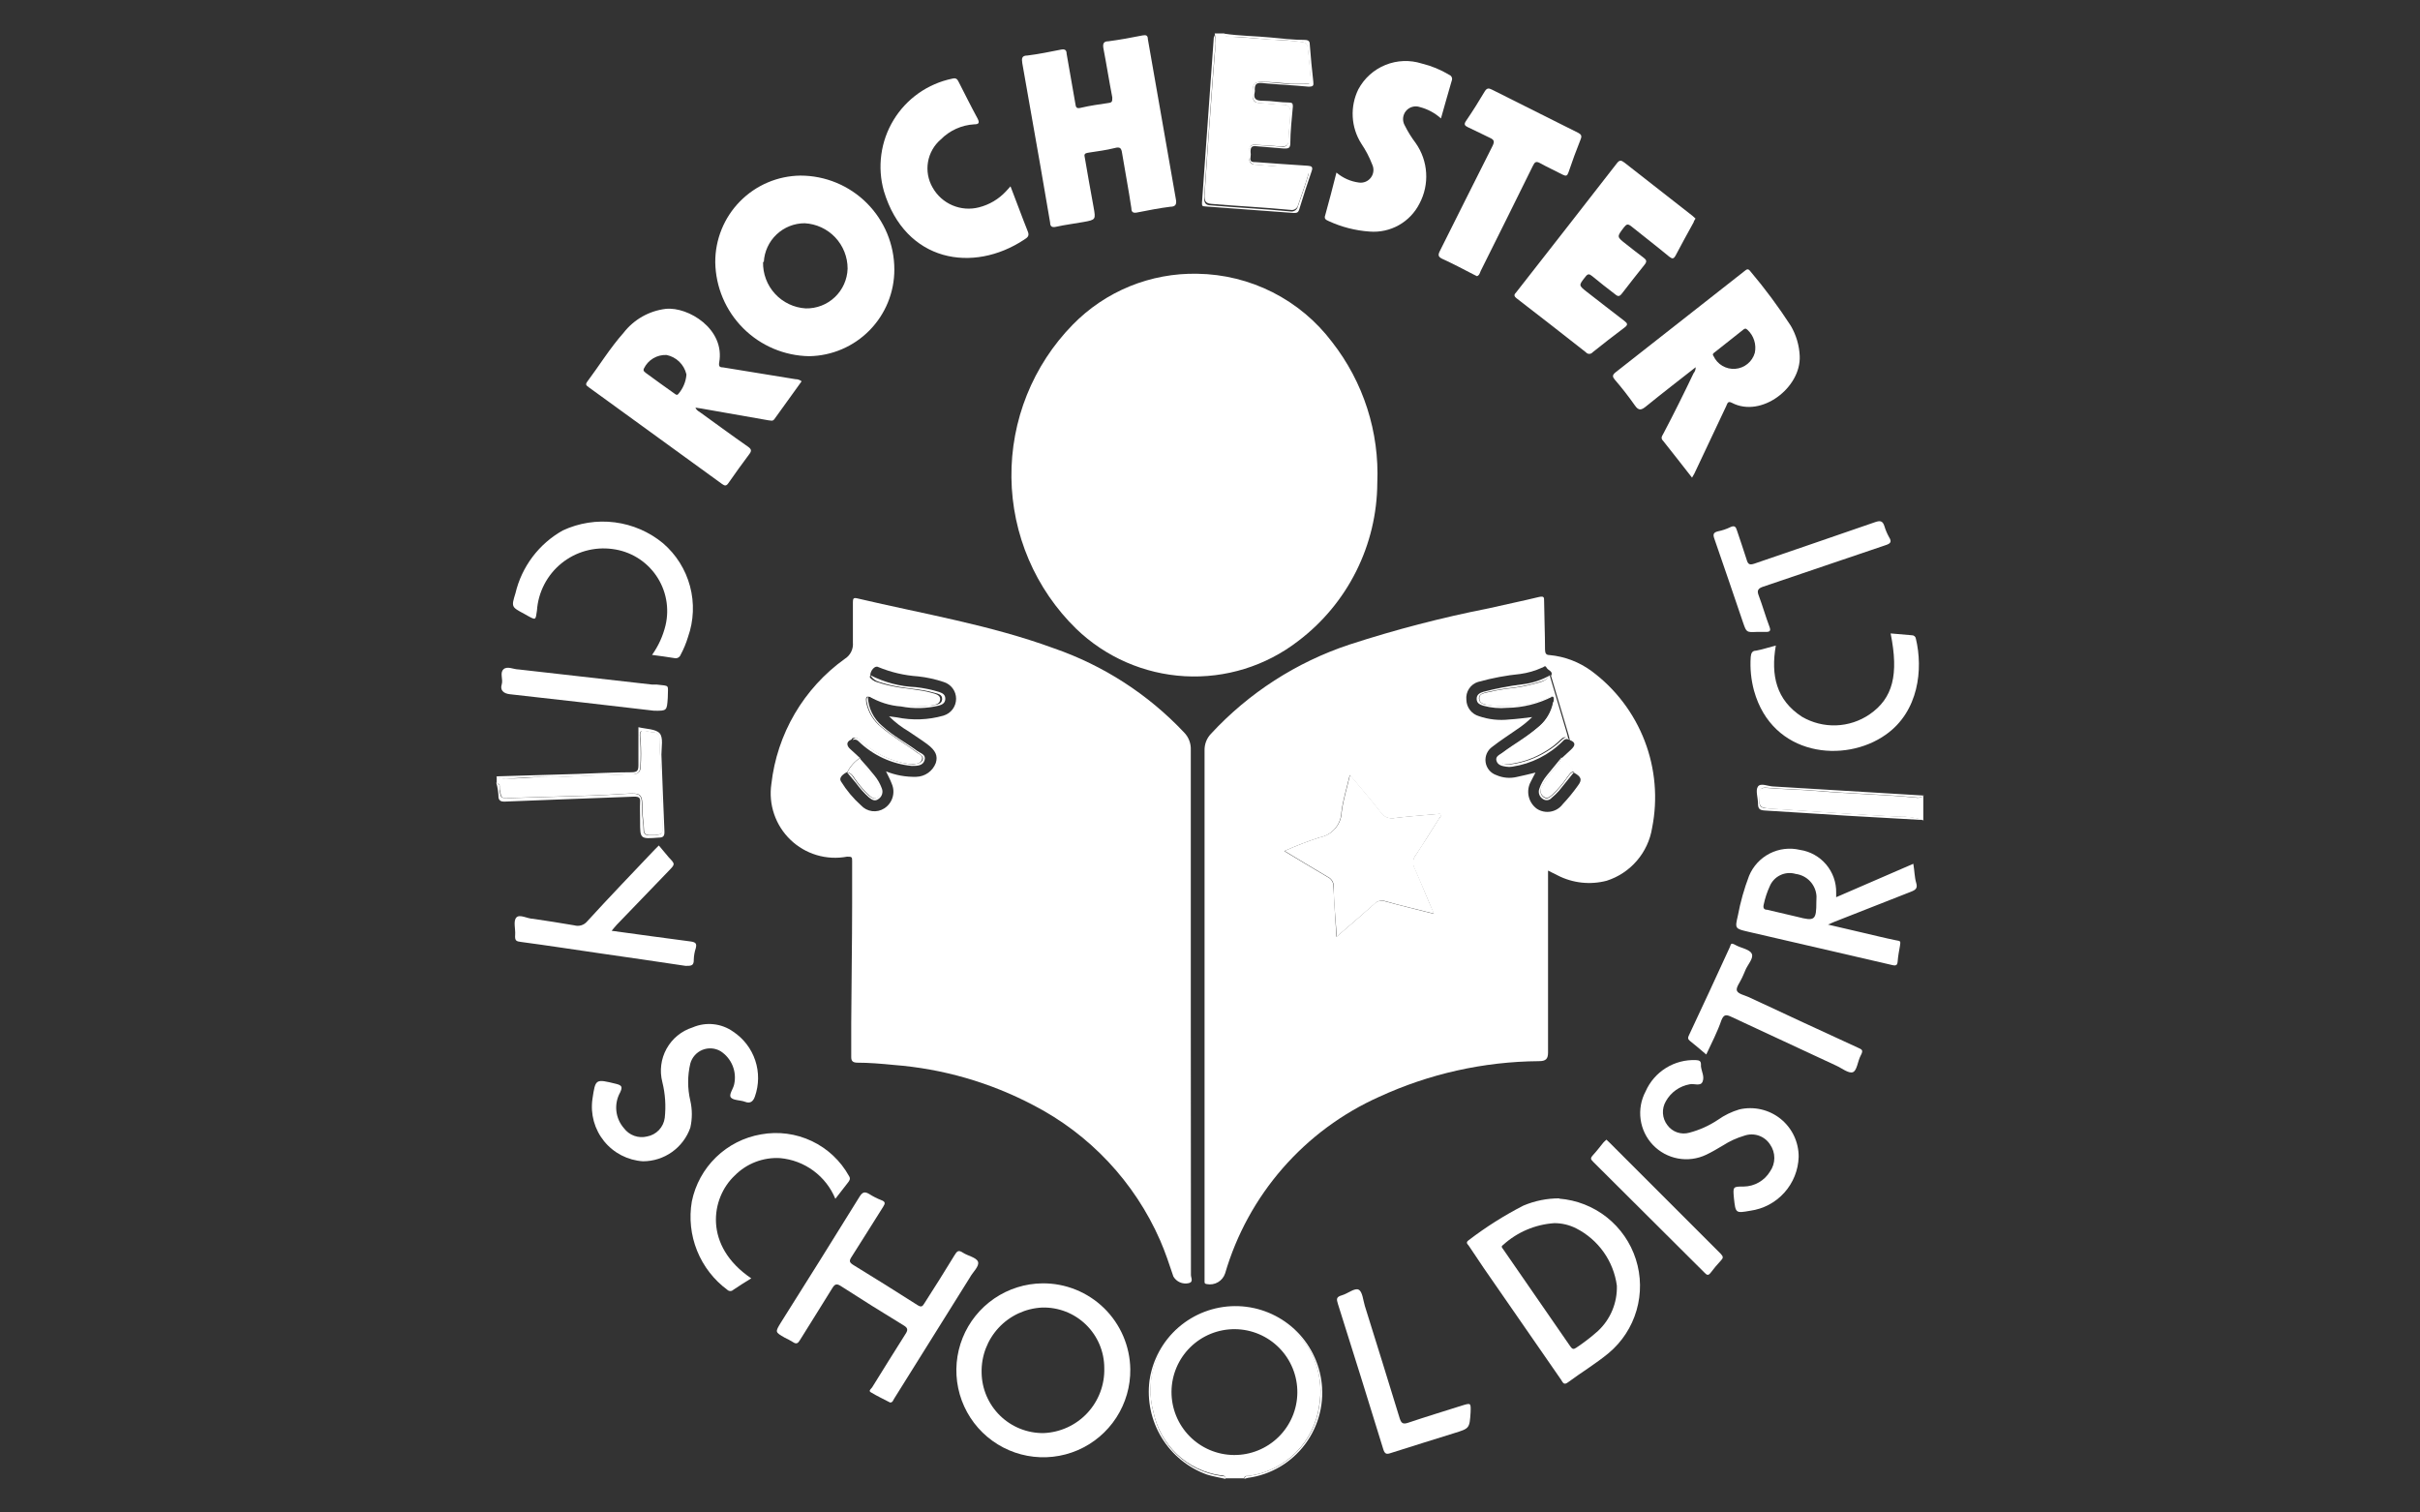 <svg width="160" height="100" viewBox="0 0 160 100" fill="none" xmlns="http://www.w3.org/2000/svg">
<rect x="0" y="0" width="160" height="100" fill="#333333" stroke="none"/>
<path d="M80.34 3.32C80.15 5.53 80.01 7.76 79.84 9.97C79.77 10.97 79.7 11.97 79.64 12.97C79.64 13.32 79.74 13.45 80.1 13.48C81.85 13.63 83.6 13.71 85.35 13.88C85.453 13.896 85.558 13.873 85.644 13.815C85.731 13.758 85.794 13.671 85.82 13.57C86.06 12.87 86.31 12.18 86.52 11.47C86.6 11.21 86.52 11.08 86.24 11.04C85.66 11 85.06 11 84.48 11L83.07 10.89C82.64 10.89 82.54 10.69 82.57 10.13C82.6 9.57 82.71 9.55 83.14 9.58C83.57 9.61 84.14 9.63 84.68 9.69C85.02 9.69 85.2 9.62 85.2 9.28C85.2 8.65 85.32 8.02 85.32 7.39C85.32 7.06 85.18 6.92 84.88 6.92C84.37 6.92 83.88 6.84 83.38 6.82C82.88 6.8 82.83 6.65 82.84 6.28C82.84 6.18 82.84 6.07 82.84 5.97C82.84 5.53 82.95 5.42 83.4 5.41C84.06 5.41 84.72 5.49 85.4 5.54C85.74 5.54 86.08 5.54 86.4 5.54C86.72 5.54 86.69 5.48 86.67 5.26C86.61 4.57 86.56 3.88 86.48 3.19C86.481 3.135 86.471 3.081 86.451 3.03C86.431 2.979 86.401 2.933 86.363 2.894C86.325 2.854 86.279 2.823 86.229 2.802C86.178 2.781 86.124 2.77 86.07 2.77C85.44 2.68 84.8 2.66 84.17 2.62C83.17 2.56 82.26 2.46 81.3 2.42C81.16 2.42 80.96 2.42 80.93 2.21H80.31C80.391 2.575 80.401 2.952 80.34 3.32Z" fill="white"/>
<path d="M79.47 13.4C79.47 13.61 79.47 13.64 79.7 13.65L85.52 14.08C85.72 14.08 85.83 14.08 85.9 13.84C86.16 12.99 86.43 12.15 86.72 11.32C86.82 11.04 86.72 10.98 86.48 10.96C85.33 10.89 84.18 10.8 83.04 10.72C82.82 10.72 82.61 10.72 82.68 10.39C82.7 10.271 82.7 10.149 82.68 10.03C82.68 9.71 82.78 9.63 83.09 9.67C83.69 9.73 84.29 9.76 84.89 9.82C85.15 9.82 85.3 9.82 85.31 9.5C85.31 8.68 85.41 7.85 85.48 7.03C85.48 6.81 85.41 6.79 85.24 6.78C84.65 6.78 84.06 6.66 83.47 6.66C83.03 6.66 82.85 6.53 82.96 6.08C82.97 6.024 82.97 5.966 82.96 5.91C82.96 5.57 83.08 5.46 83.43 5.49C84.43 5.59 85.49 5.63 86.51 5.73C86.83 5.73 86.86 5.66 86.83 5.4C86.74 4.6 86.66 3.79 86.6 2.98C86.6 2.76 86.55 2.65 86.28 2.64C85.53 2.64 84.78 2.55 84.03 2.48C83.03 2.38 81.94 2.38 80.91 2.22C80.91 2.45 81.14 2.43 81.28 2.43C82.28 2.43 83.2 2.57 84.15 2.63C84.78 2.63 85.42 2.69 86.05 2.78C86.104 2.78 86.159 2.791 86.209 2.812C86.259 2.833 86.305 2.864 86.343 2.904C86.381 2.943 86.411 2.989 86.431 3.04C86.451 3.091 86.461 3.145 86.46 3.2C86.54 3.89 86.59 4.58 86.65 5.27C86.65 5.49 86.58 5.56 86.38 5.55C86.18 5.54 85.7 5.55 85.38 5.55C84.72 5.55 84.06 5.42 83.38 5.42C82.93 5.42 82.84 5.54 82.82 5.98C82.82 6.08 82.82 6.19 82.82 6.29C82.82 6.66 82.99 6.82 83.36 6.83C83.73 6.84 84.36 6.94 84.86 6.93C85.16 6.93 85.3 7.07 85.3 7.4C85.3 8.03 85.19 8.66 85.18 9.29C85.18 9.63 85 9.74 84.66 9.7C84.15 9.64 83.66 9.63 83.12 9.59C82.58 9.55 82.57 9.71 82.55 10.14C82.53 10.57 82.62 10.87 83.05 10.9L84.46 11.01C85.04 11.01 85.64 11.01 86.22 11.14C86.49 11.14 86.58 11.31 86.5 11.57C86.29 12.28 86.04 12.97 85.8 13.67C85.774 13.771 85.711 13.858 85.624 13.915C85.537 13.973 85.433 13.996 85.33 13.98C83.58 13.81 81.83 13.73 80.08 13.58C79.72 13.58 79.6 13.42 79.62 13.07C79.68 12.07 79.75 11.07 79.82 10.07C79.99 7.86 80.13 5.63 80.32 3.42C80.39 3.057 80.39 2.683 80.32 2.32C80.292 2.371 80.269 2.425 80.25 2.48C80 6.05 79.73 9.73 79.47 13.4Z" fill="white"/>
<path d="M82.58 97.58C83.755 97.417 84.844 96.874 85.681 96.034C86.519 95.195 87.059 94.105 87.22 92.93C87.376 92.04 87.312 91.125 87.034 90.266C86.755 89.406 86.269 88.629 85.62 88C84.653 87.079 83.393 86.524 82.06 86.433C80.727 86.342 79.404 86.719 78.32 87.5C77.415 88.146 76.732 89.055 76.363 90.104C75.995 91.153 75.959 92.29 76.26 93.36C76.479 94.428 77.022 95.402 77.815 96.15C78.608 96.898 79.612 97.383 80.69 97.54C80.82 97.54 81.01 97.54 81.02 97.74H82.26C82.27 97.55 82.46 97.59 82.58 97.58ZM81.58 96.2C80.477 96.191 79.422 95.744 78.649 94.957C77.875 94.17 77.446 93.108 77.455 92.005C77.464 90.902 77.912 89.847 78.698 89.074C79.485 88.3 80.547 87.871 81.65 87.88C82.753 87.889 83.808 88.337 84.581 89.123C85.355 89.91 85.784 90.972 85.775 92.075C85.766 93.178 85.319 94.233 84.532 95.006C83.745 95.78 82.683 96.209 81.58 96.2Z" fill="white"/>
<path d="M87.35 91.19C87.133 89.834 86.438 88.6 85.39 87.713C84.341 86.826 83.01 86.344 81.636 86.355C80.263 86.366 78.939 86.869 77.905 87.773C76.871 88.676 76.195 89.921 76 91.28C75.831 92.592 76.114 93.922 76.803 95.052C77.492 96.181 78.546 97.041 79.79 97.49C80.19 97.62 80.61 97.68 81.03 97.78C81.03 97.55 80.83 97.6 80.7 97.58C79.621 97.423 78.617 96.938 77.825 96.19C77.032 95.442 76.489 94.468 76.27 93.4C75.969 92.33 76.004 91.193 76.373 90.144C76.742 89.095 77.425 88.186 78.33 87.54C79.414 86.759 80.737 86.382 82.07 86.473C83.403 86.564 84.662 87.119 85.63 88.04C86.273 88.664 86.755 89.436 87.033 90.288C87.312 91.139 87.38 92.046 87.23 92.93C87.069 94.105 86.529 95.195 85.691 96.034C84.854 96.874 83.765 97.417 82.59 97.58C82.47 97.58 82.28 97.58 82.27 97.78C82.352 97.751 82.435 97.727 82.52 97.71C83.269 97.606 83.989 97.354 84.639 96.969C85.289 96.583 85.855 96.072 86.305 95.465C86.755 94.858 87.079 94.167 87.258 93.433C87.438 92.699 87.469 91.936 87.35 91.19Z" fill="white"/>
<path d="M33.07 52.28C33.13 52.76 33.17 52.78 33.65 52.76L36.65 52.67C38.21 52.62 39.77 52.59 41.33 52.48C42.42 52.41 42.48 52.48 42.48 53.57C42.48 54.01 42.57 54.45 42.58 54.89C42.58 55.11 42.71 55.2 42.92 55.21H43.32C43.81 55.16 43.84 55.1 43.83 54.61C43.83 53.61 43.72 52.61 43.73 51.69C43.74 50.77 43.59 49.84 43.62 48.91C43.637 48.792 43.607 48.672 43.535 48.576C43.464 48.481 43.358 48.417 43.24 48.4H43.06C42.3 48.22 42.28 48.24 42.36 49.01C42.395 49.569 42.395 50.131 42.36 50.69C42.36 51.04 42.16 51.19 41.83 51.19C41.13 51.19 40.44 51.25 39.75 51.26C38.48 51.26 37.22 51.42 35.95 51.37C35.11 51.37 34.27 51.51 33.43 51.46C33.222 51.49 33.011 51.44 32.84 51.32V51.77C33.13 51.82 33 52.08 33.07 52.28Z" fill="white"/>
<path d="M33.33 53L37.17 52.85L41.94 52.67C42.26 52.67 42.34 52.75 42.32 53.05C42.3 53.35 42.32 53.88 42.32 54.29C42.32 55.48 42.32 55.47 43.55 55.38C43.85 55.38 43.94 55.28 43.93 54.97C43.85 53.28 43.8 51.59 43.73 49.89C43.73 49.41 43.87 48.77 43.61 48.48C43.35 48.19 42.69 48.2 42.21 48.08C42.21 48.93 42.21 49.77 42.21 50.6C42.21 50.97 42.11 51.05 41.78 51.06C40.58 51.06 39.39 51.13 38.2 51.17L32.81 51.33C32.981 51.45 33.192 51.501 33.4 51.47C34.24 51.47 35.08 51.35 35.92 51.38C37.19 51.43 38.45 51.29 39.72 51.27C40.41 51.27 41.1 51.21 41.8 51.2C42.13 51.2 42.33 51.05 42.33 50.7C42.365 50.141 42.365 49.58 42.33 49.02C42.25 48.25 42.27 48.23 43.03 48.41H43.21C43.328 48.427 43.434 48.491 43.505 48.586C43.576 48.682 43.607 48.802 43.59 48.92C43.59 49.85 43.7 50.77 43.7 51.7C43.7 52.63 43.78 53.64 43.8 54.62C43.8 55.11 43.8 55.17 43.29 55.22H42.89C42.68 55.22 42.56 55.12 42.55 54.9C42.55 54.46 42.45 54.02 42.45 53.58C42.45 52.48 42.39 52.42 41.3 52.49C39.74 52.6 38.18 52.63 36.62 52.68L33.62 52.77C33.14 52.77 33.1 52.77 33.04 52.29C33.04 52.09 33.1 51.83 32.81 51.74C32.903 52.065 32.954 52.401 32.96 52.74C33 52.93 33.12 53 33.33 53Z" fill="white"/>
<path d="M126.62 52.73C124.47 52.52 122.32 52.49 120.18 52.3C119.03 52.2 117.88 52.19 116.74 52.09C116.42 52.09 116.33 52.18 116.31 52.48C116.31 53.42 116.31 53.4 117.23 53.48L121.77 53.78C123.03 53.87 124.29 53.93 125.56 54C126.102 53.981 126.644 54.059 127.16 54.23V52.63C127.082 52.684 126.994 52.722 126.9 52.739C126.807 52.756 126.711 52.753 126.62 52.73Z" fill="white"/>
<path d="M116.23 52C116.05 52.25 116.23 52.73 116.23 53.11C116.23 53.49 116.35 53.57 116.7 53.59C118.5 53.69 120.29 53.82 122.09 53.93L127.21 54.22C126.695 54.049 126.153 53.971 125.61 53.99C124.34 53.92 123.08 53.86 121.82 53.77L117.28 53.47C116.28 53.41 116.28 53.47 116.36 52.47C116.36 52.17 116.47 52.05 116.79 52.08C117.93 52.18 119.08 52.19 120.23 52.29C122.37 52.48 124.52 52.51 126.67 52.72C126.764 52.74 126.86 52.74 126.954 52.719C127.047 52.699 127.134 52.658 127.21 52.6L117.27 52C116.91 52 116.42 51.74 116.23 52Z" fill="white"/>
<path d="M78.73 66.86C78.73 61.113 78.73 55.357 78.73 49.59C78.74 49.374 78.705 49.159 78.628 48.958C78.55 48.756 78.432 48.573 78.28 48.42C75.901 45.898 72.947 43.991 69.67 42.86C65.47 41.32 61.05 40.59 56.67 39.56C56.38 39.49 56.4 39.63 56.39 39.83C56.39 40.71 56.39 41.6 56.39 42.48C56.41 42.695 56.369 42.911 56.272 43.104C56.174 43.297 56.025 43.458 55.84 43.57C54.501 44.533 53.379 45.765 52.545 47.188C51.712 48.61 51.185 50.192 51 51.83C50.901 52.502 50.963 53.187 51.183 53.829C51.402 54.472 51.772 55.053 52.261 55.523C52.75 55.994 53.344 56.341 53.995 56.535C54.645 56.729 55.333 56.765 56 56.64C56.3 56.64 56.35 56.64 56.34 56.94C56.34 57.88 56.34 58.82 56.34 59.77C56.34 62.4 56.29 65.02 56.28 67.65C56.28 68.4 56.28 69.15 56.28 69.9C56.28 70.16 56.4 70.25 56.66 70.26C57.47 70.26 58.28 70.33 59.09 70.41C62.316 70.658 65.457 71.563 68.32 73.07C72.054 74.999 75.012 78.151 76.7 82C77.04 82.78 77.31 83.59 77.58 84.4C77.679 84.57 77.829 84.703 78.008 84.782C78.188 84.861 78.388 84.882 78.58 84.84C78.93 84.77 78.74 84.48 78.74 84.3C78.74 78.5 78.737 72.687 78.73 66.86ZM62.36 47.32C61.363 47.601 60.314 47.639 59.3 47.43L58.78 47.36C59.169 47.747 59.606 48.083 60.08 48.36C60.48 48.64 60.9 48.9 61.29 49.19C61.87 49.62 62.02 49.98 61.87 50.45C61.769 50.712 61.593 50.939 61.363 51.101C61.133 51.263 60.861 51.353 60.58 51.36C59.896 51.378 59.215 51.256 58.58 51C58.72 51.3 58.86 51.55 58.96 51.82C59.085 52.107 59.103 52.428 59.011 52.727C58.92 53.026 58.724 53.283 58.46 53.45C58.222 53.602 57.938 53.665 57.658 53.629C57.379 53.592 57.121 53.458 56.93 53.25C56.412 52.787 55.964 52.251 55.6 51.66C55.44 51.41 55.75 51.17 56.02 51.04C56.213 50.664 56.499 50.344 56.85 50.11C56.64 49.92 56.44 49.72 56.22 49.53C56 49.34 55.89 49.05 56.3 48.89C56.52 48.12 56.74 47.34 56.97 46.57C57.2 45.8 57.35 45.29 57.54 44.64C57.54 44.35 57.84 43.98 58.06 44.1C58.903 44.451 59.799 44.66 60.71 44.72C61.282 44.783 61.845 44.907 62.39 45.09C62.628 45.162 62.837 45.309 62.985 45.509C63.133 45.709 63.213 45.951 63.213 46.2C63.213 46.449 63.133 46.691 62.985 46.891C62.837 47.091 62.628 47.238 62.39 47.31L62.36 47.32Z" fill="white"/>
<path d="M101.75 70.16C102.22 70.16 102.35 70 102.35 69.58C102.35 67.66 102.35 65.74 102.35 63.83V57.56L102.97 57.87C103.975 58.39 105.137 58.519 106.23 58.23C107.004 57.982 107.694 57.525 108.223 56.908C108.753 56.292 109.101 55.542 109.23 54.74C109.614 52.81 109.442 50.811 108.734 48.975C108.025 47.139 106.811 45.542 105.23 44.37C104.417 43.771 103.456 43.404 102.45 43.31C102.18 43.31 102.16 43.15 102.15 42.94C102.15 41.88 102.1 40.82 102.09 39.75C102.09 39.49 102.09 39.4 101.75 39.47C100.65 39.74 99.54 39.96 98.43 40.22C95.311 40.834 92.233 41.635 89.21 42.62C85.711 43.782 82.563 45.812 80.06 48.52C79.921 48.666 79.812 48.839 79.74 49.028C79.668 49.217 79.634 49.418 79.64 49.62C79.64 61.187 79.64 72.757 79.64 84.33V84.73C79.64 84.82 79.64 84.88 79.79 84.9C80.044 84.949 80.307 84.905 80.53 84.774C80.752 84.643 80.92 84.436 81 84.19C81.751 81.624 83.051 79.251 84.808 77.237C86.566 75.222 88.74 73.612 91.18 72.52C94.496 70.992 98.099 70.187 101.75 70.16ZM97.75 45.08C98.657 44.827 99.584 44.653 100.52 44.56C101.018 44.491 101.503 44.349 101.96 44.14C102.05 44.14 102.15 43.94 102.25 44.14C102.35 44.34 102.72 44.37 102.55 44.69C102.94 45.99 103.33 47.29 103.71 48.59C103.743 48.702 103.77 48.815 103.79 48.93C104.23 49.09 104.13 49.32 103.86 49.57L103.22 50.16C103.589 50.38 103.885 50.703 104.07 51.09C104.56 51.36 104.62 51.56 104.32 51.95C104.015 52.379 103.681 52.786 103.32 53.17C103.128 53.427 102.846 53.601 102.531 53.659C102.216 53.716 101.891 53.652 101.62 53.48C101.34 53.28 101.144 52.983 101.07 52.647C100.996 52.311 101.05 51.959 101.22 51.66C101.31 51.47 101.41 51.3 101.52 51.08C101.09 51.18 100.69 51.29 100.28 51.37C99.832 51.476 99.362 51.434 98.94 51.25C98.753 51.188 98.586 51.075 98.459 50.924C98.332 50.773 98.25 50.589 98.222 50.394C98.194 50.198 98.221 49.999 98.3 49.818C98.38 49.637 98.508 49.482 98.67 49.37C99.19 48.96 99.75 48.61 100.3 48.22C100.659 47.983 100.994 47.712 101.3 47.41C100.79 47.47 100.3 47.54 99.78 47.57C99.106 47.646 98.422 47.571 97.78 47.35C97.545 47.282 97.338 47.14 97.188 46.946C97.039 46.752 96.956 46.515 96.95 46.27C96.921 46.01 96.984 45.749 97.129 45.531C97.273 45.313 97.49 45.154 97.74 45.08H97.75ZM88.36 61.94C88.29 60.78 88.21 59.7 88.16 58.62C88.165 58.489 88.132 58.36 88.065 58.248C87.997 58.136 87.898 58.047 87.78 57.99C86.84 57.44 85.91 56.87 84.91 56.27C85.67 55.927 86.448 55.627 87.24 55.37C87.639 55.297 88.001 55.089 88.264 54.782C88.528 54.474 88.679 54.085 88.69 53.68C88.79 52.88 89.04 52.11 89.24 51.24C89.97 52.11 90.66 52.91 91.3 53.74C91.399 53.881 91.537 53.989 91.697 54.051C91.858 54.114 92.032 54.127 92.2 54.09C93.2 53.97 94.2 53.9 95.2 53.81C95.31 53.98 95.2 54.06 95.12 54.15C94.62 54.95 94.12 55.75 93.6 56.53C93.5 56.654 93.439 56.804 93.424 56.963C93.41 57.121 93.444 57.281 93.52 57.42C93.96 58.42 94.35 59.36 94.8 60.42C93.67 60.13 92.61 59.88 91.57 59.59C91.448 59.547 91.316 59.54 91.19 59.57C91.064 59.6 90.95 59.666 90.86 59.76C90.07 60.47 89.24 61.18 88.36 61.94Z" fill="white"/>
<path d="M91.061 31.94C91.207 28.568 90.143 25.256 88.061 22.6C87.019 21.223 85.676 20.102 84.136 19.322C82.595 18.543 80.897 18.125 79.171 18.1C77.638 18.067 76.115 18.349 74.695 18.928C73.276 19.508 71.991 20.373 70.921 21.47C69.615 22.805 68.586 24.383 67.891 26.116C67.196 27.849 66.85 29.701 66.871 31.568C66.892 33.434 67.281 35.278 68.016 36.995C68.75 38.711 69.815 40.266 71.15 41.57C73.09 43.444 75.64 44.558 78.333 44.709C81.026 44.859 83.684 44.036 85.82 42.39C87.438 41.168 88.753 39.59 89.661 37.777C90.57 35.965 91.049 33.967 91.061 31.94Z" fill="white"/>
<path d="M53.5 23.55C55.003 23.526 56.437 22.912 57.49 21.84C58.544 20.767 59.133 19.323 59.13 17.82C59.13 16.173 58.476 14.594 57.311 13.429C56.147 12.264 54.567 11.61 52.92 11.61C51.415 11.628 49.979 12.241 48.924 13.315C47.87 14.388 47.282 15.835 47.29 17.34C47.316 18.979 47.978 20.544 49.138 21.703C50.297 22.862 51.861 23.524 53.5 23.55ZM50.5 17.32C50.538 16.629 50.839 15.979 51.341 15.503C51.843 15.027 52.508 14.761 53.2 14.76C53.968 14.801 54.69 15.135 55.219 15.693C55.747 16.252 56.041 16.991 56.04 17.76C56.019 18.475 55.716 19.153 55.197 19.646C54.678 20.139 53.986 20.406 53.27 20.39C52.494 20.344 51.766 19.997 51.24 19.425C50.714 18.852 50.431 18.097 50.45 17.32H50.5Z" fill="white"/>
<path d="M68.81 11.11C69.02 12.31 69.23 13.52 69.43 14.72C69.43 14.97 69.55 15.06 69.84 14.99C70.42 14.86 71.02 14.79 71.62 14.68C72.46 14.53 72.45 14.52 72.3 13.68C72.09 12.58 71.91 11.48 71.7 10.29C71.7 10.14 71.81 10.12 71.99 10.09C72.56 10 73.14 9.93 73.69 9.79C74.06 9.69 74.14 9.79 74.19 10.14C74.39 11.35 74.62 12.55 74.8 13.76C74.8 14.07 74.96 14.1 75.23 14.04C75.94 13.9 76.65 13.76 77.37 13.67C77.74 13.67 77.81 13.49 77.74 13.15C77.12 9.63 76.503 6.107 75.89 2.58C75.89 2.34 75.77 2.3 75.55 2.34C74.8 2.49 74.04 2.63 73.28 2.73C72.98 2.73 72.9 2.87 72.95 3.18C73.16 4.27 73.33 5.36 73.54 6.44C73.54 6.7 73.54 6.78 73.28 6.81C72.68 6.9 72.08 6.98 71.49 7.12C71.17 7.2 71.13 7.12 71.09 6.81C70.91 5.72 70.7 4.64 70.52 3.55C70.52 3.3 70.39 3.23 70.15 3.28C69.42 3.42 68.68 3.58 67.93 3.67C67.55 3.67 67.54 3.87 67.59 4.18C68 6.5 68.4 8.8 68.81 11.11Z" fill="white"/>
<path d="M106.77 25.11C107.235 25.648 107.672 26.208 108.08 26.79C108.35 27.19 108.53 27.11 108.84 26.86C109.91 25.99 111 25.15 112.11 24.28C112.113 24.426 112.064 24.568 111.97 24.68C111.33 26.02 110.67 27.35 109.97 28.68C109.9 28.82 109.76 28.96 109.97 29.16C110.6 29.95 111.22 30.75 111.87 31.58L112.02 31.32L114.13 26.85C114.21 26.68 114.23 26.48 114.52 26.64C116.45 27.64 119.08 25.64 118.99 23.54C118.959 22.835 118.756 22.149 118.4 21.54C117.584 20.281 116.689 19.075 115.72 17.93C115.56 17.71 115.45 17.84 115.33 17.93L106.81 24.62C106.57 24.81 106.62 24.93 106.77 25.11ZM113.37 23.29L115.24 21.81C115.34 21.73 115.41 21.68 115.54 21.81C115.744 22 115.896 22.241 115.98 22.507C116.064 22.773 116.078 23.057 116.02 23.33C115.938 23.617 115.77 23.872 115.539 24.06C115.308 24.249 115.025 24.362 114.728 24.385C114.431 24.408 114.133 24.339 113.876 24.188C113.619 24.037 113.415 23.811 113.29 23.54C113.19 23.41 113.29 23.35 113.37 23.29Z" fill="white"/>
<path d="M38.92 25.6L47.74 32C47.93 32.14 48.03 32.13 48.16 31.94C48.61 31.3 49.06 30.66 49.53 30.04C49.71 29.81 49.69 29.7 49.45 29.53C48.4 28.8 47.37 28.04 46.33 27.29C46.21 27.2 46.06 27.15 45.98 26.95L46.37 27.01L50.81 27.79C50.95 27.79 51.08 27.88 51.2 27.71L53 25.21C52.884 25.117 52.739 25.068 52.59 25.07L47.8 24.29C47.58 24.29 47.51 24.22 47.55 23.97C47.95 21.75 45.5 20.27 44.02 20.42C43.474 20.486 42.946 20.659 42.467 20.93C41.988 21.202 41.567 21.565 41.23 22C40.34 23 39.63 24.16 38.83 25.23C38.68 25.43 38.77 25.49 38.92 25.6ZM42.57 24.37C42.704 24.089 42.917 23.854 43.184 23.694C43.451 23.533 43.759 23.456 44.07 23.47C44.386 23.535 44.678 23.689 44.91 23.914C45.142 24.139 45.305 24.426 45.38 24.74V24.82C45.333 25.262 45.156 25.68 44.87 26.02C44.76 26.18 44.67 26.07 44.59 26.02C43.95 25.57 43.32 25.11 42.69 24.65C42.62 24.57 42.5 24.54 42.57 24.37Z" fill="white"/>
<path d="M100.28 19.73C101.81 20.91 103.34 22.1 104.85 23.29C104.877 23.323 104.911 23.35 104.95 23.369C104.989 23.387 105.032 23.397 105.075 23.397C105.118 23.397 105.161 23.387 105.199 23.369C105.238 23.35 105.273 23.323 105.3 23.29C105.99 22.74 106.69 22.19 107.4 21.66C107.64 21.48 107.62 21.39 107.4 21.22C106.57 20.59 105.75 19.94 104.92 19.3C104.36 18.86 104.37 18.87 104.82 18.3C104.98 18.09 105.07 18.1 105.26 18.25C105.76 18.67 106.26 19.05 106.79 19.46C106.98 19.62 107.08 19.61 107.24 19.4C107.73 18.76 108.24 18.12 108.74 17.49C108.9 17.29 108.86 17.18 108.67 17.04C108.27 16.75 107.9 16.44 107.51 16.14C106.88 15.65 106.89 15.66 107.37 15.03C107.54 14.81 107.63 14.79 107.85 14.96C108.68 15.63 109.52 16.27 110.35 16.96C110.55 17.11 110.64 17.15 110.78 16.9C111.17 16.15 111.58 15.42 111.98 14.69C111.98 14.62 112.05 14.55 112.1 14.45L111.9 14.27C110.4 13.1 108.9 11.93 107.4 10.75C107.18 10.58 107.07 10.57 106.89 10.81C104.683 13.65 102.47 16.487 100.25 19.32C100.1 19.47 100.07 19.57 100.28 19.73Z" fill="white"/>
<path d="M67.72 15.84C67.9 15.72 68.08 15.62 67.96 15.32C67.56 14.32 67.2 13.32 66.81 12.32L66.52 12.64C66.037 13.164 65.412 13.536 64.72 13.71C64.137 13.86 63.521 13.812 62.968 13.575C62.414 13.338 61.955 12.925 61.66 12.4C61.364 11.89 61.256 11.293 61.355 10.712C61.454 10.131 61.753 9.603 62.2 9.22C62.788 8.625 63.576 8.269 64.41 8.22C64.72 8.22 64.78 8.12 64.63 7.83C64.2 7.04 63.8 6.23 63.39 5.43C63.3 5.25 63.23 5.13 62.96 5.2C62.16 5.364 61.402 5.692 60.734 6.162C60.066 6.633 59.502 7.236 59.078 7.935C58.654 8.633 58.378 9.411 58.269 10.221C58.159 11.03 58.217 11.854 58.44 12.64C59.86 17.34 64.34 18.08 67.72 15.84Z" fill="white"/>
<path d="M87.83 14.61C88.686 15.008 89.609 15.245 90.55 15.31C91.222 15.364 91.895 15.218 92.483 14.888C93.07 14.559 93.546 14.061 93.85 13.46C94.182 12.835 94.335 12.131 94.29 11.425C94.246 10.719 94.007 10.039 93.6 9.46C93.325 9.097 93.083 8.708 92.88 8.3C92.793 8.152 92.753 7.98 92.766 7.809C92.78 7.637 92.845 7.474 92.954 7.341C93.063 7.208 93.211 7.111 93.376 7.065C93.542 7.018 93.718 7.023 93.88 7.08C94.397 7.215 94.874 7.472 95.27 7.83C95.51 6.98 95.74 6.16 95.981 5.34C95.997 5.304 96.005 5.265 96.006 5.226C96.007 5.186 95.999 5.147 95.984 5.111C95.969 5.074 95.947 5.041 95.919 5.013C95.891 4.986 95.857 4.964 95.82 4.95C95.256 4.609 94.642 4.356 94 4.2C93.213 3.95 92.364 3.983 91.599 4.294C90.834 4.604 90.201 5.172 89.81 5.9C89.531 6.464 89.403 7.091 89.436 7.72C89.469 8.349 89.663 8.958 90 9.49C90.296 9.927 90.541 10.397 90.731 10.89C90.793 11.027 90.817 11.178 90.801 11.328C90.785 11.477 90.729 11.62 90.639 11.74C90.549 11.861 90.429 11.955 90.29 12.013C90.151 12.071 89.999 12.091 89.85 12.07C89.3 12 88.782 11.77 88.36 11.41C88.11 12.41 87.87 13.31 87.62 14.22C87.53 14.46 87.65 14.53 87.83 14.61Z" fill="white"/>
<path d="M68.93 84.85C67.791 84.86 66.682 85.208 65.741 85.849C64.8 86.491 64.071 87.397 63.646 88.453C63.221 89.509 63.119 90.668 63.353 91.782C63.587 92.896 64.147 93.916 64.961 94.712C65.775 95.507 66.807 96.044 67.926 96.252C69.046 96.461 70.201 96.333 71.248 95.884C72.294 95.435 73.183 94.686 73.803 93.731C74.423 92.776 74.746 91.658 74.73 90.52C74.706 89.001 74.083 87.553 72.997 86.491C71.911 85.429 70.449 84.839 68.93 84.85ZM69 94.75C68.468 94.757 67.94 94.658 67.446 94.461C66.952 94.263 66.502 93.971 66.121 93.599C65.741 93.228 65.437 92.785 65.227 92.296C65.018 91.807 64.906 91.282 64.9 90.75C64.875 89.653 65.279 88.591 66.026 87.787C66.773 86.984 67.804 86.504 68.9 86.45C69.434 86.435 69.966 86.528 70.465 86.722C70.963 86.917 71.417 87.209 71.8 87.582C72.183 87.955 72.487 88.401 72.695 88.893C72.903 89.386 73.01 89.915 73.01 90.45C73.042 91.55 72.639 92.619 71.889 93.424C71.138 94.229 70.1 94.706 69 94.75Z" fill="white"/>
<path d="M103.1 79.23C102.282 79.229 101.473 79.392 100.72 79.71C99.447 80.363 98.235 81.13 97.1 82C96.91 82.13 96.99 82.23 97.1 82.35L98.1 83.84L103.21 91.22C103.32 91.38 103.38 91.61 103.66 91.4C104.55 90.74 105.5 90.17 106.36 89.46C107.241 88.721 107.883 87.737 108.202 86.632C108.522 85.527 108.505 84.352 108.155 83.257C107.804 82.161 107.135 81.195 106.233 80.481C105.331 79.768 104.236 79.339 103.09 79.25L103.1 79.23ZM105.65 88C105.197 88.404 104.715 88.775 104.21 89.11C104.04 89.23 103.95 89.2 103.83 89.03L99.38 82.59C99.32 82.5 99.21 82.42 99.38 82.31C100.314 81.46 101.509 80.953 102.77 80.87C103.274 80.87 103.771 80.99 104.22 81.22C104.938 81.587 105.557 82.123 106.024 82.781C106.491 83.439 106.791 84.2 106.9 85C106.917 85.56 106.815 86.118 106.599 86.635C106.384 87.153 106.06 87.618 105.65 88Z" fill="white"/>
<path d="M97.05 8.41C97.55 8.64 98.05 8.9 98.52 9.12C98.81 9.25 98.81 9.38 98.68 9.65C97.51 11.96 96.36 14.28 95.2 16.59C95.07 16.85 95.07 16.98 95.37 17.12C96.05 17.43 96.72 17.78 97.37 18.12L97.65 18.26C97.82 18.2 97.84 18.04 97.9 17.91C99.05 15.6 100.21 13.28 101.35 10.96C101.47 10.71 101.56 10.64 101.83 10.79C102.31 11.06 102.83 11.29 103.32 11.55C103.54 11.66 103.62 11.63 103.7 11.4C103.95 10.66 104.22 9.92 104.51 9.2C104.61 8.95 104.51 8.87 104.32 8.77L98.65 5.93C98.42 5.81 98.3 5.82 98.16 6.05C97.77 6.71 97.36 7.36 96.93 7.99C96.77 8.22 96.84 8.31 97.05 8.41Z" fill="white"/>
<path d="M64.66 83.42C64.55 83.13 63.97 83.03 63.66 82.82C63.35 82.61 63.26 82.75 63.11 82.99C62.46 84.06 61.79 85.12 61.11 86.18C60.99 86.38 60.91 86.44 60.68 86.3C59.26 85.393 57.837 84.503 56.41 83.63C56.16 83.47 56.13 83.37 56.29 83.12C57 82.02 57.68 80.9 58.39 79.79C58.54 79.56 58.54 79.45 58.27 79.35C57.994 79.243 57.73 79.109 57.48 78.95C57.18 78.77 57.03 78.8 56.83 79.12C55.11 81.9 53.377 84.673 51.63 87.44C51.24 88.08 51.24 88.07 51.88 88.44C52.065 88.527 52.246 88.624 52.42 88.73C52.65 88.89 52.76 88.82 52.89 88.6C53.59 87.46 54.32 86.33 55.02 85.18C55.19 84.9 55.31 84.84 55.61 85.04C56.977 85.92 58.35 86.78 59.73 87.62C60.04 87.8 60.04 87.94 59.86 88.21C59.12 89.38 58.39 90.55 57.66 91.73C57.6 91.82 57.4 91.95 57.57 92.05C57.98 92.3 58.43 92.51 58.85 92.73C59.03 92.73 59.05 92.57 59.12 92.47C60.794 89.803 62.46 87.137 64.12 84.47C64.31 84.11 64.77 83.72 64.66 83.42Z" fill="white"/>
<path d="M126.5 57.11L121.4 59.32C121.406 59.22 121.406 59.12 121.4 59.02C121.413 58.337 121.176 57.673 120.734 57.153C120.292 56.632 119.676 56.289 119 56.19C118.327 56.031 117.619 56.116 117.004 56.431C116.388 56.746 115.905 57.271 115.64 57.91C115.315 58.763 115.067 59.643 114.9 60.54C114.7 61.39 114.71 61.4 115.57 61.6L125.08 63.8C125.39 63.88 125.45 63.8 125.47 63.52C125.49 63.24 125.56 62.85 125.62 62.52C125.68 62.19 125.62 62.22 125.36 62.17C124.62 62.02 123.87 61.83 123.13 61.66L120.86 61.13L121.25 60.96L126.34 58.96C126.65 58.84 126.8 58.73 126.69 58.37C126.58 58.01 126.58 57.56 126.5 57.11ZM120.09 59.62C120.09 60.84 119.99 60.92 118.84 60.62L116.84 60.15C116.63 60.15 116.55 60.04 116.61 59.8C116.698 59.383 116.832 58.977 117.01 58.59C117.146 58.268 117.395 58.008 117.711 57.859C118.026 57.709 118.386 57.681 118.72 57.78C119.089 57.827 119.429 58.001 119.682 58.274C119.934 58.546 120.082 58.899 120.1 59.27L120.09 59.62Z" fill="white"/>
<path d="M115 73.35C114.492 73.5 114.012 73.733 113.58 74.04C113.001 74.426 112.363 74.713 111.69 74.89C111.426 74.965 111.146 74.957 110.886 74.868C110.627 74.779 110.402 74.612 110.24 74.39C110.067 74.167 109.965 73.897 109.947 73.615C109.93 73.334 109.997 73.053 110.14 72.81C110.302 72.519 110.527 72.267 110.799 72.073C111.071 71.88 111.382 71.749 111.71 71.69C112 71.62 112.44 71.85 112.57 71.51C112.7 71.17 112.51 70.88 112.46 70.51C112.457 70.467 112.457 70.423 112.46 70.38C112.46 70.15 112.35 70.1 112.13 70.09C111.431 70.059 110.739 70.24 110.145 70.61C109.55 70.979 109.082 71.519 108.8 72.16C108.498 72.726 108.383 73.373 108.47 74.009C108.557 74.645 108.842 75.237 109.285 75.701C109.728 76.165 110.307 76.478 110.938 76.594C111.569 76.711 112.22 76.625 112.8 76.35C113.18 76.17 113.55 75.95 113.92 75.73C114.354 75.451 114.825 75.235 115.32 75.09C115.629 74.979 115.966 74.976 116.276 75.081C116.587 75.187 116.853 75.394 117.03 75.67C117.213 75.931 117.311 76.242 117.311 76.56C117.311 76.879 117.213 77.189 117.03 77.45C116.849 77.751 116.594 78 116.289 78.175C115.985 78.35 115.641 78.445 115.29 78.45C114.57 78.45 114.57 78.45 114.64 79.22C114.75 80.22 114.75 80.22 115.72 80.05C116.588 79.93 117.385 79.507 117.971 78.855C118.557 78.204 118.893 77.366 118.92 76.49C118.923 76.007 118.817 75.529 118.61 75.093C118.402 74.656 118.098 74.272 117.721 73.97C117.344 73.668 116.903 73.456 116.432 73.348C115.96 73.241 115.471 73.241 115 73.35Z" fill="white"/>
<path d="M45.64 72.77C45.45 71.964 45.45 71.126 45.64 70.32C45.694 70.118 45.795 69.931 45.933 69.775C46.071 69.618 46.244 69.495 46.437 69.415C46.631 69.336 46.84 69.302 47.049 69.317C47.257 69.332 47.46 69.394 47.64 69.5C47.996 69.729 48.273 70.062 48.434 70.454C48.595 70.845 48.632 71.277 48.54 71.69C48.48 72 48.16 72.38 48.33 72.57C48.5 72.76 48.96 72.73 49.27 72.85C49.58 72.97 49.79 72.85 49.91 72.5C50.183 71.73 50.192 70.891 49.935 70.116C49.678 69.341 49.169 68.674 48.49 68.22C48.104 67.942 47.652 67.769 47.178 67.719C46.705 67.668 46.227 67.74 45.79 67.93C45.058 68.162 44.443 68.665 44.071 69.337C43.699 70.008 43.598 70.797 43.79 71.54C43.983 72.314 44.037 73.117 43.95 73.91C43.91 74.213 43.776 74.495 43.566 74.716C43.355 74.937 43.08 75.085 42.78 75.14C42.499 75.209 42.204 75.194 41.932 75.096C41.66 74.998 41.423 74.822 41.25 74.59C40.97 74.27 40.796 73.872 40.751 73.45C40.706 73.027 40.793 72.601 41 72.23C41.16 71.88 41.14 71.76 40.73 71.66C39.37 71.33 39.37 71.31 39.17 72.66C39.099 73.153 39.13 73.656 39.262 74.136C39.395 74.616 39.625 75.064 39.938 75.451C40.252 75.838 40.643 76.156 41.085 76.385C41.528 76.613 42.013 76.748 42.51 76.78C43.197 76.779 43.868 76.566 44.428 76.168C44.989 75.77 45.412 75.209 45.64 74.56C45.775 73.971 45.775 73.359 45.64 72.77Z" fill="white"/>
<path d="M34.651 40.58L34.88 40.71C35.431 41.01 35.41 41.01 35.501 40.37C35.541 39.767 35.706 39.178 35.984 38.642C36.262 38.105 36.647 37.63 37.116 37.249C37.585 36.867 38.128 36.586 38.71 36.423C39.292 36.26 39.901 36.218 40.501 36.3C41.075 36.373 41.629 36.566 42.124 36.866C42.62 37.167 43.046 37.568 43.376 38.045C43.706 38.521 43.933 39.062 44.04 39.631C44.148 40.2 44.134 40.786 44.001 41.35C43.831 42.051 43.529 42.713 43.111 43.3C43.63 43.37 44.111 43.43 44.581 43.51C44.665 43.533 44.756 43.523 44.833 43.482C44.911 43.441 44.971 43.373 45.001 43.29C45.203 42.914 45.367 42.519 45.49 42.11C45.87 41.032 45.916 39.864 45.621 38.76C45.327 37.656 44.706 36.666 43.84 35.92C42.929 35.166 41.822 34.687 40.648 34.536C39.475 34.386 38.283 34.571 37.211 35.07C36.43 35.507 35.748 36.102 35.21 36.816C34.671 37.531 34.286 38.349 34.081 39.22C33.8 40.13 33.81 40.13 34.651 40.58Z" fill="white"/>
<path d="M48.58 77.72C48.97 77.326 49.439 77.019 49.956 76.821C50.474 76.623 51.027 76.537 51.58 76.57C52.377 76.642 53.138 76.93 53.782 77.405C54.425 77.879 54.926 78.521 55.23 79.26C55.53 78.88 55.79 78.53 56.07 78.18C56.17 78.05 56.25 77.93 56.13 77.75C55.571 76.742 54.709 75.935 53.667 75.442C52.625 74.949 51.455 74.794 50.32 75C49.198 75.191 48.16 75.718 47.343 76.51C46.525 77.303 45.967 78.324 45.74 79.44C45.553 80.536 45.673 81.662 46.088 82.693C46.503 83.724 47.196 84.62 48.09 85.28C48.143 85.331 48.213 85.359 48.285 85.359C48.358 85.359 48.428 85.331 48.48 85.28C48.87 85.01 49.27 84.77 49.67 84.52C46.49 82.37 47 79.2 48.58 77.72Z" fill="white"/>
<path d="M123.61 47.23C122.957 47.677 122.19 47.93 121.399 47.958C120.607 47.986 119.824 47.789 119.14 47.39C117.43 46.28 117.07 44.64 117.41 42.68C116.94 42.8 116.53 42.94 116.1 43.02C115.84 43.02 115.77 43.2 115.75 43.44C115.698 44.19 115.773 44.944 115.97 45.67C117.18 50.02 121.97 50.49 124.67 48.58C126.87 47.04 127.15 44.23 126.67 42.23C126.663 42.165 126.631 42.105 126.581 42.062C126.531 42.019 126.466 41.997 126.4 42L125 41.88C125.55 44.61 125.15 46.17 123.61 47.23Z" fill="white"/>
<path d="M45.33 63.86C45.7 63.86 45.88 63.86 45.87 63.44C45.877 63.188 45.921 62.939 46 62.7C46.08 62.39 46 62.3 45.69 62.25C43.96 62.03 42.23 61.78 40.44 61.54C40.58 61.38 40.67 61.25 40.78 61.14L44.22 57.57C44.64 57.13 44.65 57.14 44.22 56.69L43.56 55.9L43.27 56.19C41.78 57.76 40.27 59.33 38.82 60.92C38.719 61.041 38.585 61.131 38.434 61.177C38.283 61.223 38.122 61.224 37.97 61.18C37.07 61.03 36.17 60.88 35.26 60.75C34.88 60.75 34.36 60.42 34.14 60.66C33.92 60.9 34.09 61.42 34.06 61.81C34.03 62.2 34.13 62.24 34.46 62.28C36.2 62.51 37.93 62.78 39.66 63.03C41.57 63.31 43.45 63.57 45.33 63.86Z" fill="white"/>
<path d="M115.48 37C115.28 36.35 115.05 35.72 114.84 35.07C114.77 34.84 114.69 34.72 114.41 34.85C114.147 34.979 113.868 35.073 113.58 35.13C113.26 35.21 113.25 35.35 113.35 35.63C113.99 37.47 114.62 39.33 115.25 41.18C115.47 41.81 115.47 41.81 116.15 41.78H116.77C117.02 41.78 117.09 41.7 116.99 41.44C116.73 40.75 116.53 40.04 116.27 39.35C116.14 39.02 116.27 38.9 116.54 38.8L124.65 36.05C124.96 35.95 125.11 35.85 124.9 35.52C124.77 35.289 124.666 35.044 124.59 34.79C124.48 34.45 124.33 34.4 123.98 34.52C121.32 35.45 118.64 36.35 115.98 37.27C115.69 37.36 115.57 37.33 115.48 37Z" fill="white"/>
<path d="M122.84 69.27C120.44 68.17 118.03 67.05 115.63 65.93C115.35 65.8 114.93 65.72 114.84 65.51C114.75 65.3 115.05 64.94 115.18 64.64C115.31 64.34 115.33 64.32 115.39 64.16C115.54 63.78 115.96 63.36 115.82 63.06C115.68 62.76 115.12 62.69 114.76 62.49C114.4 62.29 114.46 62.43 114.36 62.64C113.473 64.58 112.576 66.513 111.67 68.44C111.59 68.6 111.58 68.7 111.73 68.82C112.09 69.1 112.43 69.4 112.81 69.72C113.17 68.95 113.55 68.22 113.81 67.46C113.97 67.06 114.13 67.07 114.47 67.23L121.39 70.45C121.77 70.62 122.22 70.99 122.5 70.89C122.78 70.79 122.82 70.16 123.02 69.79C123.22 69.42 123.1 69.39 122.84 69.27Z" fill="white"/>
<path d="M96.66 92.93C95.47 93.31 94.27 93.67 93.09 94.07C92.73 94.19 92.64 94.07 92.54 93.77C91.78 91.29 91.013 88.817 90.24 86.35C90.12 85.97 90.09 85.41 89.83 85.27C89.57 85.13 89.11 85.53 88.72 85.64C88.33 85.75 88.36 85.9 88.46 86.22C89.473 89.42 90.473 92.623 91.46 95.83C91.56 96.15 91.69 96.16 91.95 96.07C93.35 95.62 94.76 95.19 96.16 94.75C97.16 94.44 97.16 94.44 97.23 93.37C97.25 92.75 97.25 92.75 96.66 92.93Z" fill="white"/>
<path d="M44.15 46.14C44.15 45.23 44.33 45.37 43.41 45.26H43.1L34.28 44.26C33.95 44.26 33.53 44.01 33.28 44.26C33.03 44.51 33.28 44.91 33.17 45.26C33.06 45.61 33.26 45.85 33.71 45.9C36.89 46.25 40.06 46.62 43.24 46.99C44.1 47 44.09 47 44.15 46.14Z" fill="white"/>
<path d="M106.41 75.54L106.21 75.35C106.14 75.42 106.07 75.47 106.01 75.54C105.79 75.81 105.58 76.09 105.34 76.35C105.1 76.61 105.19 76.65 105.34 76.82L112.7 84.15C112.85 84.31 112.95 84.35 113.1 84.15C113.312 83.869 113.539 83.598 113.78 83.34C113.94 83.18 113.94 83.08 113.78 82.91L106.41 75.54Z" fill="white"/>
<path d="M56.83 48.92C57.721 49.77 58.852 50.325 60.07 50.51C60.185 50.531 60.304 50.531 60.42 50.51C60.64 50.51 60.89 50.46 60.96 50.2C61.03 49.94 60.79 49.88 60.64 49.77C59.87 49.19 59.01 48.71 58.27 48.08C57.751 47.67 57.397 47.088 57.27 46.44C57.27 46.3 57.21 46.16 57.33 46.06C57.44 46.06 57.55 46.06 57.65 46.13C58.879 46.64 60.22 46.82 61.54 46.65C61.8 46.6 62.13 46.57 62.16 46.26C62.19 45.95 61.85 45.88 61.6 45.81C60.8 45.58 59.97 45.56 59.16 45.4C58.77 45.329 58.386 45.232 58.01 45.11C57.764 45.044 57.553 44.886 57.42 44.67C57.23 45.32 57.03 45.96 56.85 46.6C56.67 47.24 56.4 48.15 56.18 48.92C56.49 48.68 56.65 48.75 56.83 48.92Z" fill="white"/>
<path d="M56.75 49C57.706 49.932 58.951 50.511 60.28 50.64C60.63 50.64 61.02 50.64 61.13 50.26C61.24 49.88 60.87 49.81 60.66 49.66C59.89 49.09 59.05 48.66 58.32 47.99C58.038 47.753 57.809 47.46 57.647 47.129C57.485 46.799 57.395 46.438 57.38 46.07C57.26 46.17 57.3 46.31 57.32 46.45C57.447 47.099 57.802 47.68 58.32 48.09C59.06 48.72 59.92 49.2 60.69 49.78C60.84 49.89 61.07 49.99 61.01 50.21C60.95 50.43 60.69 50.49 60.47 50.52C60.355 50.541 60.236 50.541 60.12 50.52C58.903 50.335 57.772 49.78 56.88 48.93C56.7 48.76 56.54 48.69 56.36 48.93C56.424 48.898 56.497 48.887 56.567 48.9C56.637 48.913 56.702 48.948 56.75 49Z" fill="white"/>
<path d="M58.14 45.09C58.516 45.212 58.901 45.309 59.29 45.38C60.1 45.54 60.93 45.56 61.73 45.79C61.98 45.86 62.32 45.9 62.29 46.24C62.26 46.58 61.93 46.58 61.67 46.63C60.35 46.8 59.009 46.62 57.78 46.11C57.68 46.11 57.57 46 57.46 46.04C58.104 46.428 58.83 46.657 59.58 46.71C60.408 46.87 61.261 46.85 62.08 46.65C62.29 46.59 62.5 46.48 62.5 46.2C62.5 45.92 62.32 45.83 62.09 45.75C61.585 45.594 61.066 45.486 60.54 45.43C59.495 45.386 58.471 45.117 57.54 44.64C57.674 44.862 57.889 45.023 58.14 45.09Z" fill="white"/>
<path d="M56.66 51.68C56.904 52.012 57.179 52.32 57.48 52.6C57.64 52.72 57.81 52.88 58.03 52.71C58.126 52.64 58.193 52.537 58.219 52.421C58.244 52.305 58.227 52.184 58.17 52.08C57.94 51.588 57.633 51.136 57.26 50.74C57.069 50.577 56.93 50.361 56.86 50.12C56.509 50.354 56.223 50.674 56.03 51.05C56.37 51.13 56.47 51.45 56.66 51.68Z" fill="white"/>
<path d="M56.6 51.78C56.852 52.127 57.141 52.445 57.46 52.73C57.65 52.88 57.85 53.01 58.09 52.82C58.2 52.745 58.281 52.635 58.319 52.507C58.358 52.38 58.351 52.243 58.3 52.12C58.188 51.815 58.026 51.531 57.82 51.28C57.51 50.89 57.18 50.51 56.82 50.12C56.89 50.361 57.029 50.577 57.22 50.74C57.593 51.136 57.9 51.588 58.13 52.08C58.187 52.184 58.204 52.305 58.179 52.421C58.153 52.537 58.086 52.64 57.99 52.71C57.77 52.88 57.6 52.71 57.44 52.6C57.139 52.32 56.864 52.012 56.62 51.68C56.43 51.45 56.33 51.13 55.99 51.05L56.6 51.78Z" fill="white"/>
<path d="M91.59 59.58C92.59 59.87 93.69 60.12 94.82 60.41C94.37 59.41 93.98 58.41 93.54 57.41C93.463 57.27 93.43 57.111 93.444 56.953C93.458 56.794 93.519 56.644 93.62 56.52C94.15 55.74 94.62 54.94 95.14 54.14C95.2 54.05 95.33 53.97 95.22 53.8C94.22 53.89 93.22 53.96 92.22 54.08C92.052 54.117 91.877 54.104 91.717 54.041C91.556 53.979 91.418 53.871 91.32 53.73C90.68 52.9 89.99 52.1 89.26 51.23C89.06 52.1 88.81 52.87 88.71 53.67C88.698 54.075 88.548 54.464 88.284 54.772C88.02 55.079 87.658 55.287 87.26 55.36C86.467 55.617 85.689 55.917 84.93 56.26C85.93 56.86 86.86 57.43 87.8 57.98C87.918 58.036 88.016 58.126 88.084 58.238C88.151 58.35 88.185 58.479 88.18 58.61C88.18 59.69 88.31 60.77 88.38 61.93C89.26 61.17 90.09 60.46 90.9 59.74C90.988 59.651 91.1 59.59 91.222 59.561C91.344 59.533 91.471 59.54 91.59 59.58Z" fill="white"/>
<path d="M101.94 45.07C101.149 45.315 100.335 45.476 99.51 45.55C99.13 45.61 98.76 45.68 98.38 45.77C98 45.86 97.79 45.89 97.81 46.21C97.83 46.53 98.17 46.57 98.42 46.62C99.135 46.735 99.865 46.735 100.58 46.62C101.198 46.567 101.801 46.401 102.36 46.13C102.46 46.13 102.58 46.02 102.68 46.07C102.79 46.18 102.75 46.32 102.68 46.45C102.558 47.065 102.234 47.621 101.76 48.03C101.127 48.564 100.458 49.055 99.76 49.5L99.47 49.7C99.3 49.84 98.99 49.94 99.09 50.23C99.19 50.52 99.51 50.54 99.78 50.52C100.632 50.414 101.451 50.124 102.18 49.67C102.544 49.456 102.88 49.197 103.18 48.9C103.35 48.73 103.51 48.66 103.7 48.9C103.679 48.785 103.652 48.672 103.62 48.56C103.24 47.26 102.85 45.96 102.46 44.66C102.338 44.852 102.155 44.996 101.94 45.07Z" fill="white"/>
<path d="M98.07 45.74C97.83 45.81 97.62 45.93 97.63 46.22C97.64 46.51 97.86 46.59 98.07 46.66C98.584 46.802 99.119 46.849 99.65 46.8C100.695 46.787 101.722 46.53 102.65 46.05C102.55 46.05 102.43 46.05 102.33 46.11C101.772 46.381 101.169 46.547 100.55 46.6C99.835 46.715 99.106 46.715 98.39 46.6C98.14 46.6 97.8 46.51 97.78 46.19C97.76 45.87 98.1 45.81 98.35 45.75C98.6 45.69 99.1 45.59 99.48 45.53C100.305 45.456 101.119 45.295 101.91 45.05C102.156 44.991 102.371 44.841 102.51 44.63C101.948 44.956 101.325 45.163 100.68 45.24C99.8 45.348 98.928 45.515 98.07 45.74Z" fill="white"/>
<path d="M103.26 48.92C102.96 49.217 102.624 49.476 102.26 49.69C101.531 50.144 100.712 50.434 99.86 50.54C99.59 50.54 99.28 50.54 99.17 50.25C99.06 49.96 99.38 49.86 99.55 49.72L99.84 49.52C100.538 49.075 101.207 48.584 101.84 48.05C102.314 47.641 102.638 47.084 102.76 46.47C102.76 46.34 102.82 46.2 102.76 46.09C102.734 46.456 102.636 46.813 102.471 47.141C102.306 47.469 102.078 47.761 101.8 48C101.04 48.68 100.13 49.16 99.33 49.77C99.16 49.9 98.85 50 98.94 50.3C99.03 50.6 99.32 50.65 99.58 50.69C99.712 50.715 99.848 50.715 99.98 50.69C101.249 50.499 102.423 49.907 103.33 49C103.38 48.931 103.454 48.884 103.537 48.868C103.621 48.851 103.707 48.866 103.78 48.91C103.59 48.68 103.43 48.75 103.26 48.92Z" fill="white"/>
<path d="M101.93 52C101.861 52.107 101.835 52.236 101.86 52.361C101.884 52.486 101.956 52.597 102.06 52.67C102.3 52.85 102.47 52.67 102.64 52.53C103.016 52.175 103.352 51.779 103.64 51.35C103.76 51.21 103.84 51.01 104.07 51.01C103.885 50.623 103.589 50.3 103.22 50.08C103.13 50.54 102.73 50.79 102.48 51.14C102.269 51.408 102.085 51.696 101.93 52Z" fill="white"/>
<path d="M102.26 51.28C102.045 51.541 101.879 51.84 101.77 52.16C101.728 52.28 101.728 52.41 101.769 52.53C101.811 52.65 101.893 52.752 102 52.82C102.089 52.886 102.199 52.916 102.309 52.903C102.419 52.89 102.52 52.835 102.59 52.75C102.762 52.61 102.923 52.456 103.07 52.29C103.41 51.88 103.73 51.46 104.07 51.05C103.84 51.05 103.76 51.25 103.64 51.39C103.351 51.819 103.016 52.215 102.64 52.57C102.47 52.7 102.3 52.89 102.06 52.71C101.956 52.637 101.884 52.526 101.859 52.401C101.835 52.276 101.86 52.147 101.93 52.04C102.081 51.736 102.262 51.448 102.47 51.18C102.72 50.83 103.12 50.58 103.21 50.12L102.26 51.28Z" fill="white"/>
</svg>
